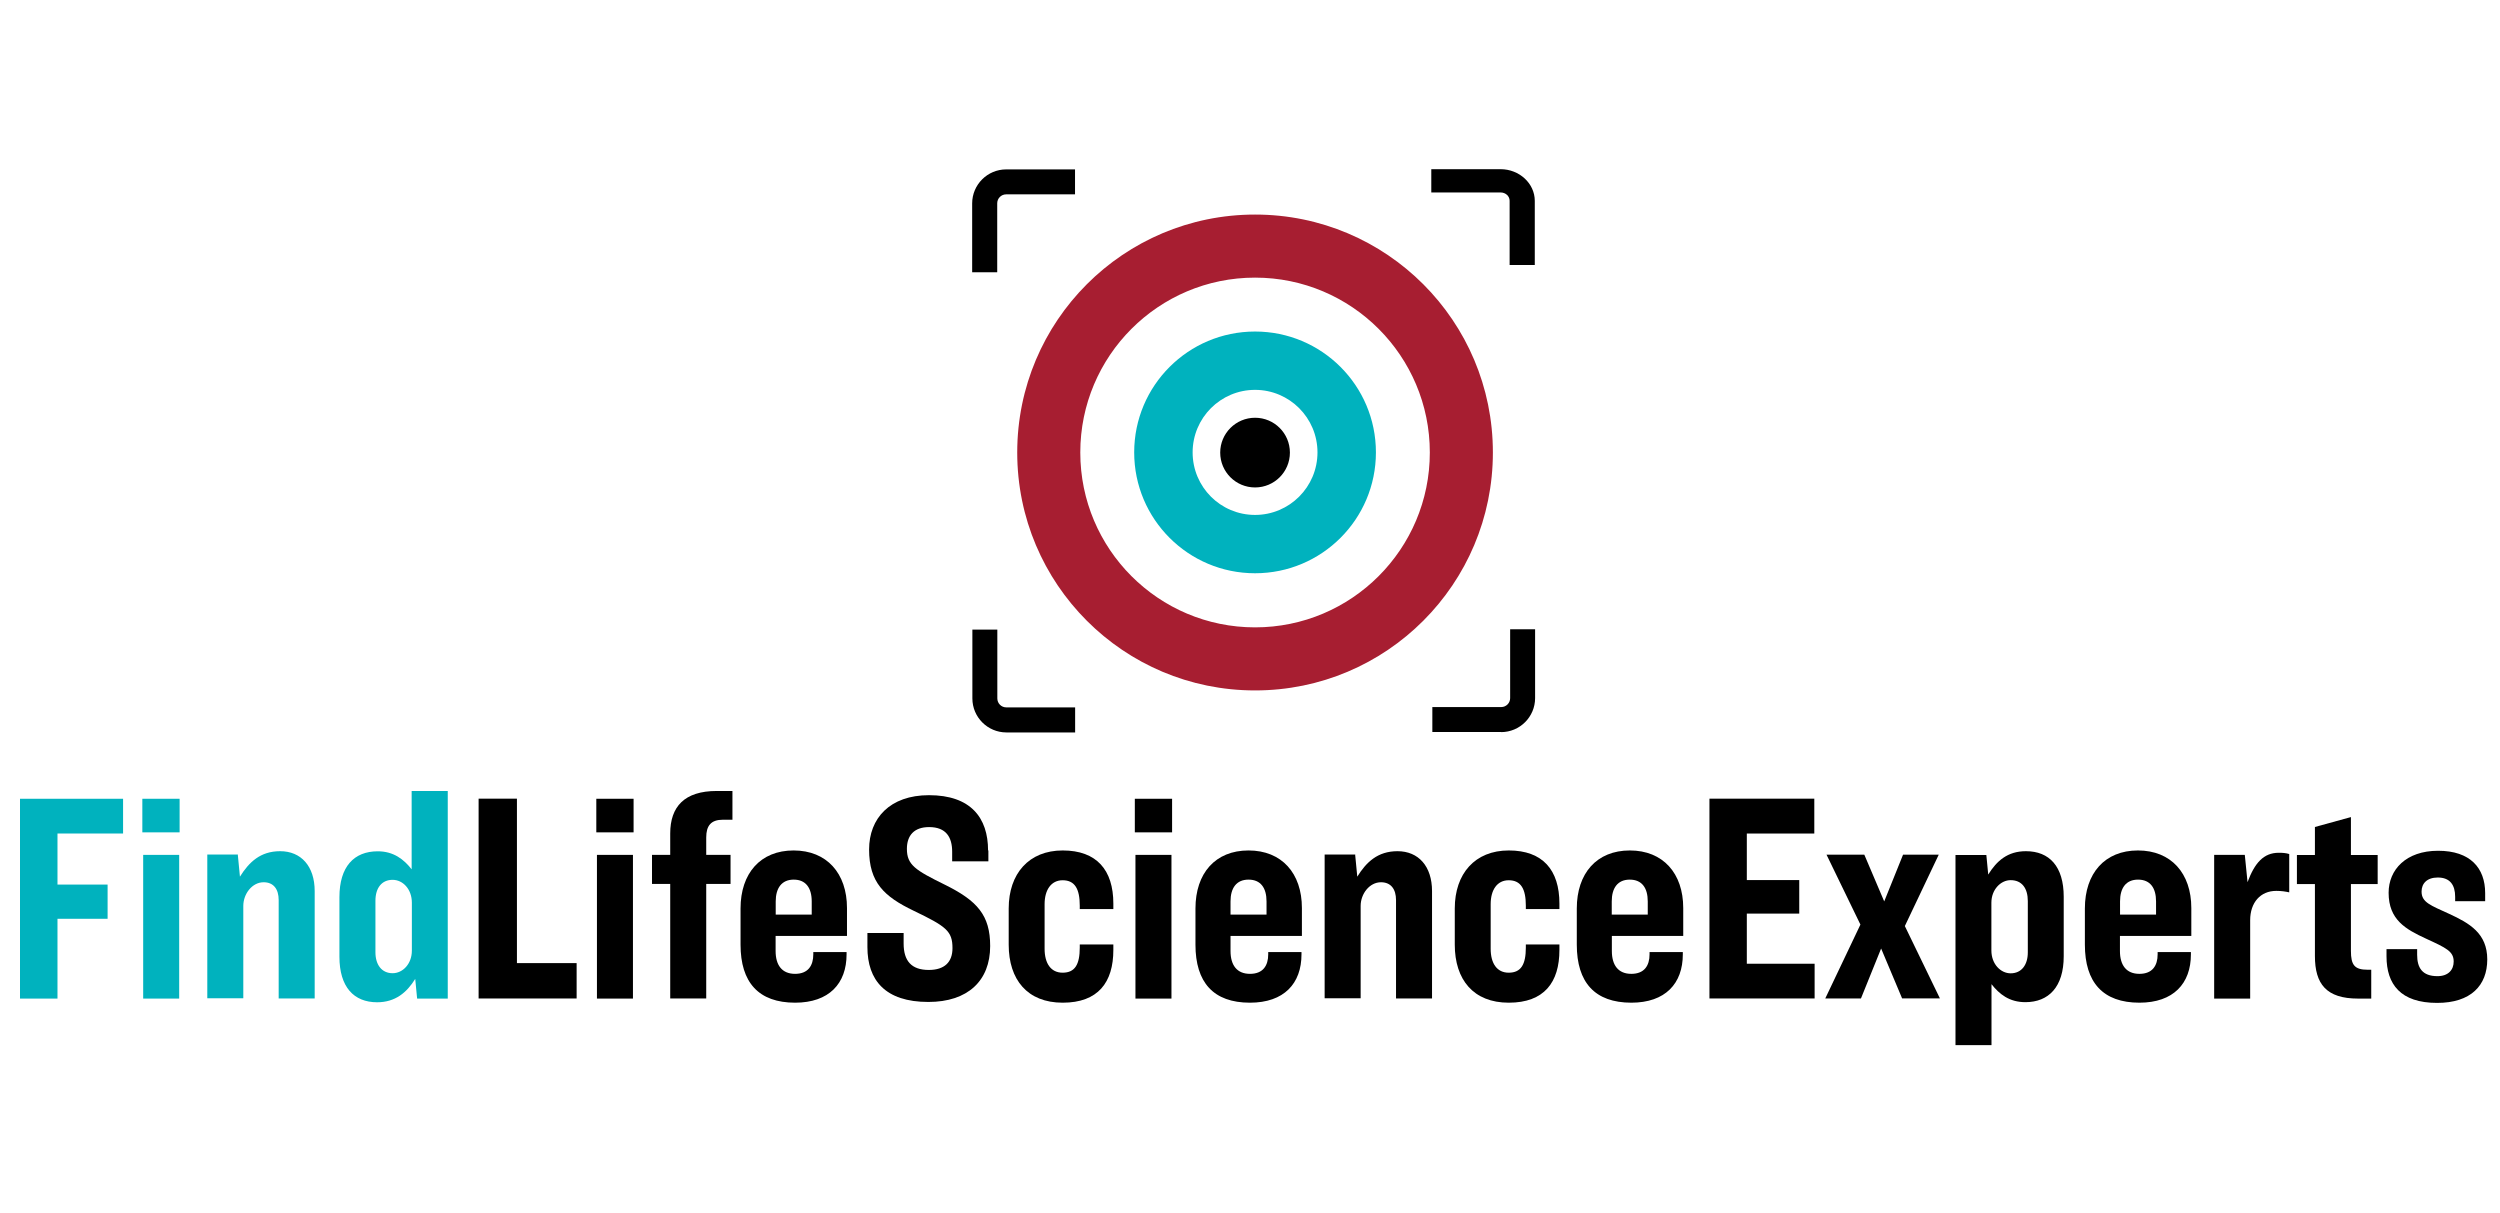 <?xml version="1.0" encoding="UTF-8"?> <svg xmlns="http://www.w3.org/2000/svg" id="Layer_1" data-name="Layer 1" viewBox="0 0 237.46 115.2"><path d="M119.21,39.68c-1.82,0-3.31,1.48-3.31,3.31s1.48,3.31,3.31,3.31,3.31-1.48,3.31-3.31-1.48-3.31-3.31-3.31Z"></path><path d="M119.21,20.38c-12.48,0-22.59,10.11-22.59,22.6s10.11,22.6,22.59,22.6,22.59-10.11,22.59-22.6-10.11-22.6-22.59-22.6ZM119.21,59.59c-9.17,0-16.6-7.44-16.6-16.61s7.43-16.61,16.6-16.61,16.6,7.44,16.6,16.61-7.43,16.61-16.6,16.61Z" fill="#a71e31"></path><path d="M119.21,31.49c-6.34,0-11.48,5.14-11.48,11.48s5.14,11.48,11.48,11.48,11.48-5.14,11.48-11.48-5.14-11.48-11.48-11.48ZM119.21,48.91c-3.28,0-5.93-2.66-5.93-5.94s2.66-5.94,5.93-5.94,5.93,2.66,5.93,5.94-2.66,5.94-5.93,5.94Z" fill="#00b2be"></path><path d="M94.71,25.86h-2.37v-6.54c0-1.78,1.45-3.23,3.23-3.23h6.54v2.37h-6.54c-.47,0-.85.38-.85.85v6.54h0Z"></path><path d="M102.13,69.57h-6.54c-1.78,0-3.23-1.45-3.23-3.23v-6.54h2.37v6.54c0,.47.38.85.85.85h6.54v2.37h0Z"></path><path d="M142.59,69.53h-6.54v-2.37h6.54c.47,0,.85-.38.85-.85v-6.54h2.37v6.54c0,1.78-1.45,3.23-3.23,3.23h0Z"></path><path d="M145.78,25.17h-2.39v-6.1c0-.44-.38-.79-.86-.79h-6.58v-2.21h6.58c1.79,0,3.25,1.36,3.25,3.01v6.1h0s0,0,0,0Z"></path><path d="M11.69,75.87v3.3h-6.23v4.85h4.76v3.25h-4.76v7.58H1.9v-18.98h9.79Z" fill="#00b2be"></path><path d="M17.06,75.87v3.19h-3.54v-3.19h3.54ZM17.02,81.2v13.65h-3.42v-13.65h3.42Z" fill="#00b2be"></path><path d="M22.59,81.2l.2,2.07c.86-1.37,1.93-2.42,3.82-2.42,1.99,0,3.28,1.43,3.28,3.79v10.2h-3.42v-9.35c0-1.03-.48-1.69-1.43-1.69-1.08,0-1.93,1.09-1.93,2.25v8.77h-3.42v-13.65h2.91v.02s0,0,0,0Z" fill="#00b2be"></path><path d="M42.53,75.13v19.72h-2.91l-.18-1.87c-.8,1.29-1.89,2.22-3.62,2.22-2.21,0-3.58-1.45-3.58-4.33v-5.65c0-2.91,1.39-4.36,3.64-4.36,1.51,0,2.48.77,3.22,1.71v-7.44h3.44ZM35.66,85.58v4.87c0,1.19.6,1.99,1.63,1.99.97,0,1.83-.89,1.83-2.14v-4.56c0-1.29-.86-2.17-1.83-2.17-1.03,0-1.63.77-1.63,1.99h0v.02Z" fill="#00b2be"></path><path d="M49.1,75.87v15.61h5.67v3.36h-9.31v-18.98h3.64Z"></path><path d="M60.18,75.87v3.19h-3.54v-3.19h3.54ZM60.12,81.2v13.65h-3.42v-13.65h3.42Z"></path><path d="M69.55,77.86h-.88c-1.14,0-1.59.57-1.59,1.69v1.65h2.31v2.76h-2.31v10.88h-3.42v-10.88h-1.73v-2.76h1.73v-2.03c0-2.54,1.34-4.04,4.42-4.04h1.49v2.74h-.01,0Z"></path><path d="M75.53,95.24c-3.48,0-5.19-1.93-5.19-5.51v-3.44c0-3.34,1.89-5.51,5.04-5.51s5.07,2.17,5.07,5.47v2.65h-6.78v1.43c0,1.34.6,2.17,1.85,2.17s1.73-.8,1.73-1.85v-.22h3.16v.22c0,2.76-1.65,4.59-4.9,4.59h.01,0ZM73.68,86.87h3.42v-1.25c0-1.29-.57-2.07-1.71-2.07s-1.71.8-1.71,2.07v1.25h0Z"></path><path d="M93.88,80.76v1.05h-3.44v-.91c0-1.37-.57-2.34-2.19-2.34-1.43,0-2.11.8-2.11,2.07,0,1.53.82,2.03,3.58,3.39,3.1,1.53,4.33,2.9,4.33,5.84,0,3.3-2.13,5.31-5.87,5.31-4.1,0-5.79-2.07-5.79-5.21v-1.34h3.44v1c0,1.65.74,2.51,2.39,2.51,1.49,0,2.25-.74,2.25-2.07,0-1.63-.6-2.07-3.7-3.56-2.79-1.34-4.22-2.68-4.22-5.81,0-2.96,1.97-5.16,5.69-5.16,3.96,0,5.61,2.14,5.61,5.25h.02Z"></path><path d="M102.56,90.03v-.32h3.19v.52c0,3.08-1.45,5.01-4.81,5.01s-5.13-2.19-5.13-5.51v-3.44c0-3.3,1.91-5.51,5.13-5.51s4.81,1.85,4.81,5.05v.52h-3.19v-.32c0-1.59-.46-2.42-1.63-2.42-1.08,0-1.71.91-1.71,2.27v4.24c0,1.39.6,2.27,1.71,2.27,1.17,0,1.63-.77,1.63-2.39h0v.02Z"></path><path d="M111.33,75.87v3.19h-3.54v-3.19h3.54ZM111.27,81.2v13.65h-3.42v-13.65h3.42Z"></path><path d="M118.73,95.24c-3.48,0-5.18-1.93-5.18-5.51v-3.44c0-3.34,1.88-5.51,5.04-5.51s5.07,2.17,5.07,5.47v2.65h-6.78v1.43c0,1.34.6,2.17,1.85,2.17s1.73-.8,1.73-1.85v-.22h3.16v.22c0,2.76-1.65,4.59-4.9,4.59h.01,0ZM116.88,86.87h3.42v-1.25c0-1.29-.56-2.07-1.71-2.07s-1.71.8-1.71,2.07v1.25h0Z"></path><path d="M128.72,81.2l.2,2.07c.85-1.37,1.93-2.42,3.82-2.42,1.99,0,3.28,1.43,3.28,3.79v10.2h-3.42v-9.35c0-1.03-.48-1.69-1.43-1.69-1.08,0-1.93,1.09-1.93,2.25v8.77h-3.42v-13.65h2.91v.02s0,0,0,0Z"></path><path d="M144.93,90.03v-.32h3.19v.52c0,3.08-1.45,5.01-4.81,5.01s-5.13-2.19-5.13-5.51v-3.44c0-3.3,1.91-5.51,5.13-5.51s4.81,1.85,4.81,5.05v.52h-3.19v-.32c0-1.59-.46-2.42-1.63-2.42-1.09,0-1.71.91-1.71,2.27v4.24c0,1.39.6,2.27,1.71,2.27,1.17,0,1.63-.77,1.63-2.39h0v.02Z"></path><path d="M154.96,95.24c-3.48,0-5.19-1.93-5.19-5.51v-3.44c0-3.34,1.89-5.51,5.04-5.51s5.07,2.17,5.07,5.47v2.65h-6.78v1.43c0,1.34.6,2.17,1.85,2.17s1.73-.8,1.73-1.85v-.22h3.16v.22c0,2.76-1.65,4.59-4.9,4.59h.01,0ZM153.09,86.87h3.42v-1.25c0-1.29-.56-2.07-1.71-2.07s-1.71.8-1.71,2.07v1.25h0Z"></path><path d="M172.33,75.87v3.3h-6.41v4.42h4.98v3.19h-4.98v4.76h6.44v3.3h-9.99v-18.98h9.97Z"></path><path d="M178.67,90.11l-1.91,4.73h-3.39l3.34-7.02-3.22-6.64h3.59l1.89,4.44,1.79-4.44h3.39l-3.22,6.78,3.33,6.87h-3.59l-1.99-4.73h-.02Z"></path><path d="M188.67,81.2l.18,1.87c.8-1.29,1.83-2.22,3.58-2.22,2.23,0,3.59,1.45,3.59,4.33v5.65c0,2.91-1.43,4.36-3.64,4.36-1.54,0-2.48-.77-3.22-1.71v5.79h-3.42v-18.06h2.94-.01ZM189.15,85.72v4.56c0,1.29.88,2.17,1.83,2.17,1.03,0,1.63-.8,1.63-1.99v-4.87c0-1.23-.57-1.99-1.63-1.99-.94,0-1.83.89-1.83,2.14h0v-.02Z"></path><path d="M203.22,95.24c-3.48,0-5.19-1.93-5.19-5.51v-3.44c0-3.34,1.89-5.51,5.04-5.51s5.07,2.17,5.07,5.47v2.65h-6.78v1.43c0,1.34.6,2.17,1.85,2.17s1.73-.8,1.73-1.85v-.22h3.16v.22c0,2.76-1.65,4.59-4.9,4.59h.01ZM201.37,86.87h3.42v-1.25c0-1.29-.56-2.07-1.71-2.07s-1.71.8-1.71,2.07v1.25h0Z"></path><path d="M213.22,81.2l.26,2.59c.68-1.83,1.53-2.79,2.96-2.79.37,0,.68.02,1,.12v3.64c-.37-.08-.74-.14-1.23-.14-1.51,0-2.48,1.11-2.48,2.79v7.44h-3.42v-13.65h2.91-.01,0Z"></path><path d="M219.88,81.2v-2.65l3.42-.94v3.6h2.54v2.76h-2.54v6.35c0,1.34.34,1.79,1.59,1.79h.34v2.74h-1.25c-3.02,0-4.1-1.39-4.1-4.04v-6.84h-1.71v-2.76h1.71,0Z"></path><path d="M226.68,90.83v-.68h2.91v.54c0,1.23.48,2.03,1.93,2.03,1.03,0,1.54-.6,1.54-1.39,0-.97-.71-1.29-2.62-2.17-1.93-.89-3.56-1.79-3.56-4.36,0-2.19,1.65-3.99,4.7-3.99s4.47,1.63,4.47,4.02v.77h-2.85v-.42c0-1.11-.48-1.83-1.65-1.83-1.03,0-1.54.57-1.54,1.34,0,1.03.88,1.31,2.62,2.11,1.93.89,3.62,1.85,3.62,4.33s-1.57,4.13-4.76,4.13c-3.48,0-4.81-1.77-4.81-4.42h0Z"></path></svg> 